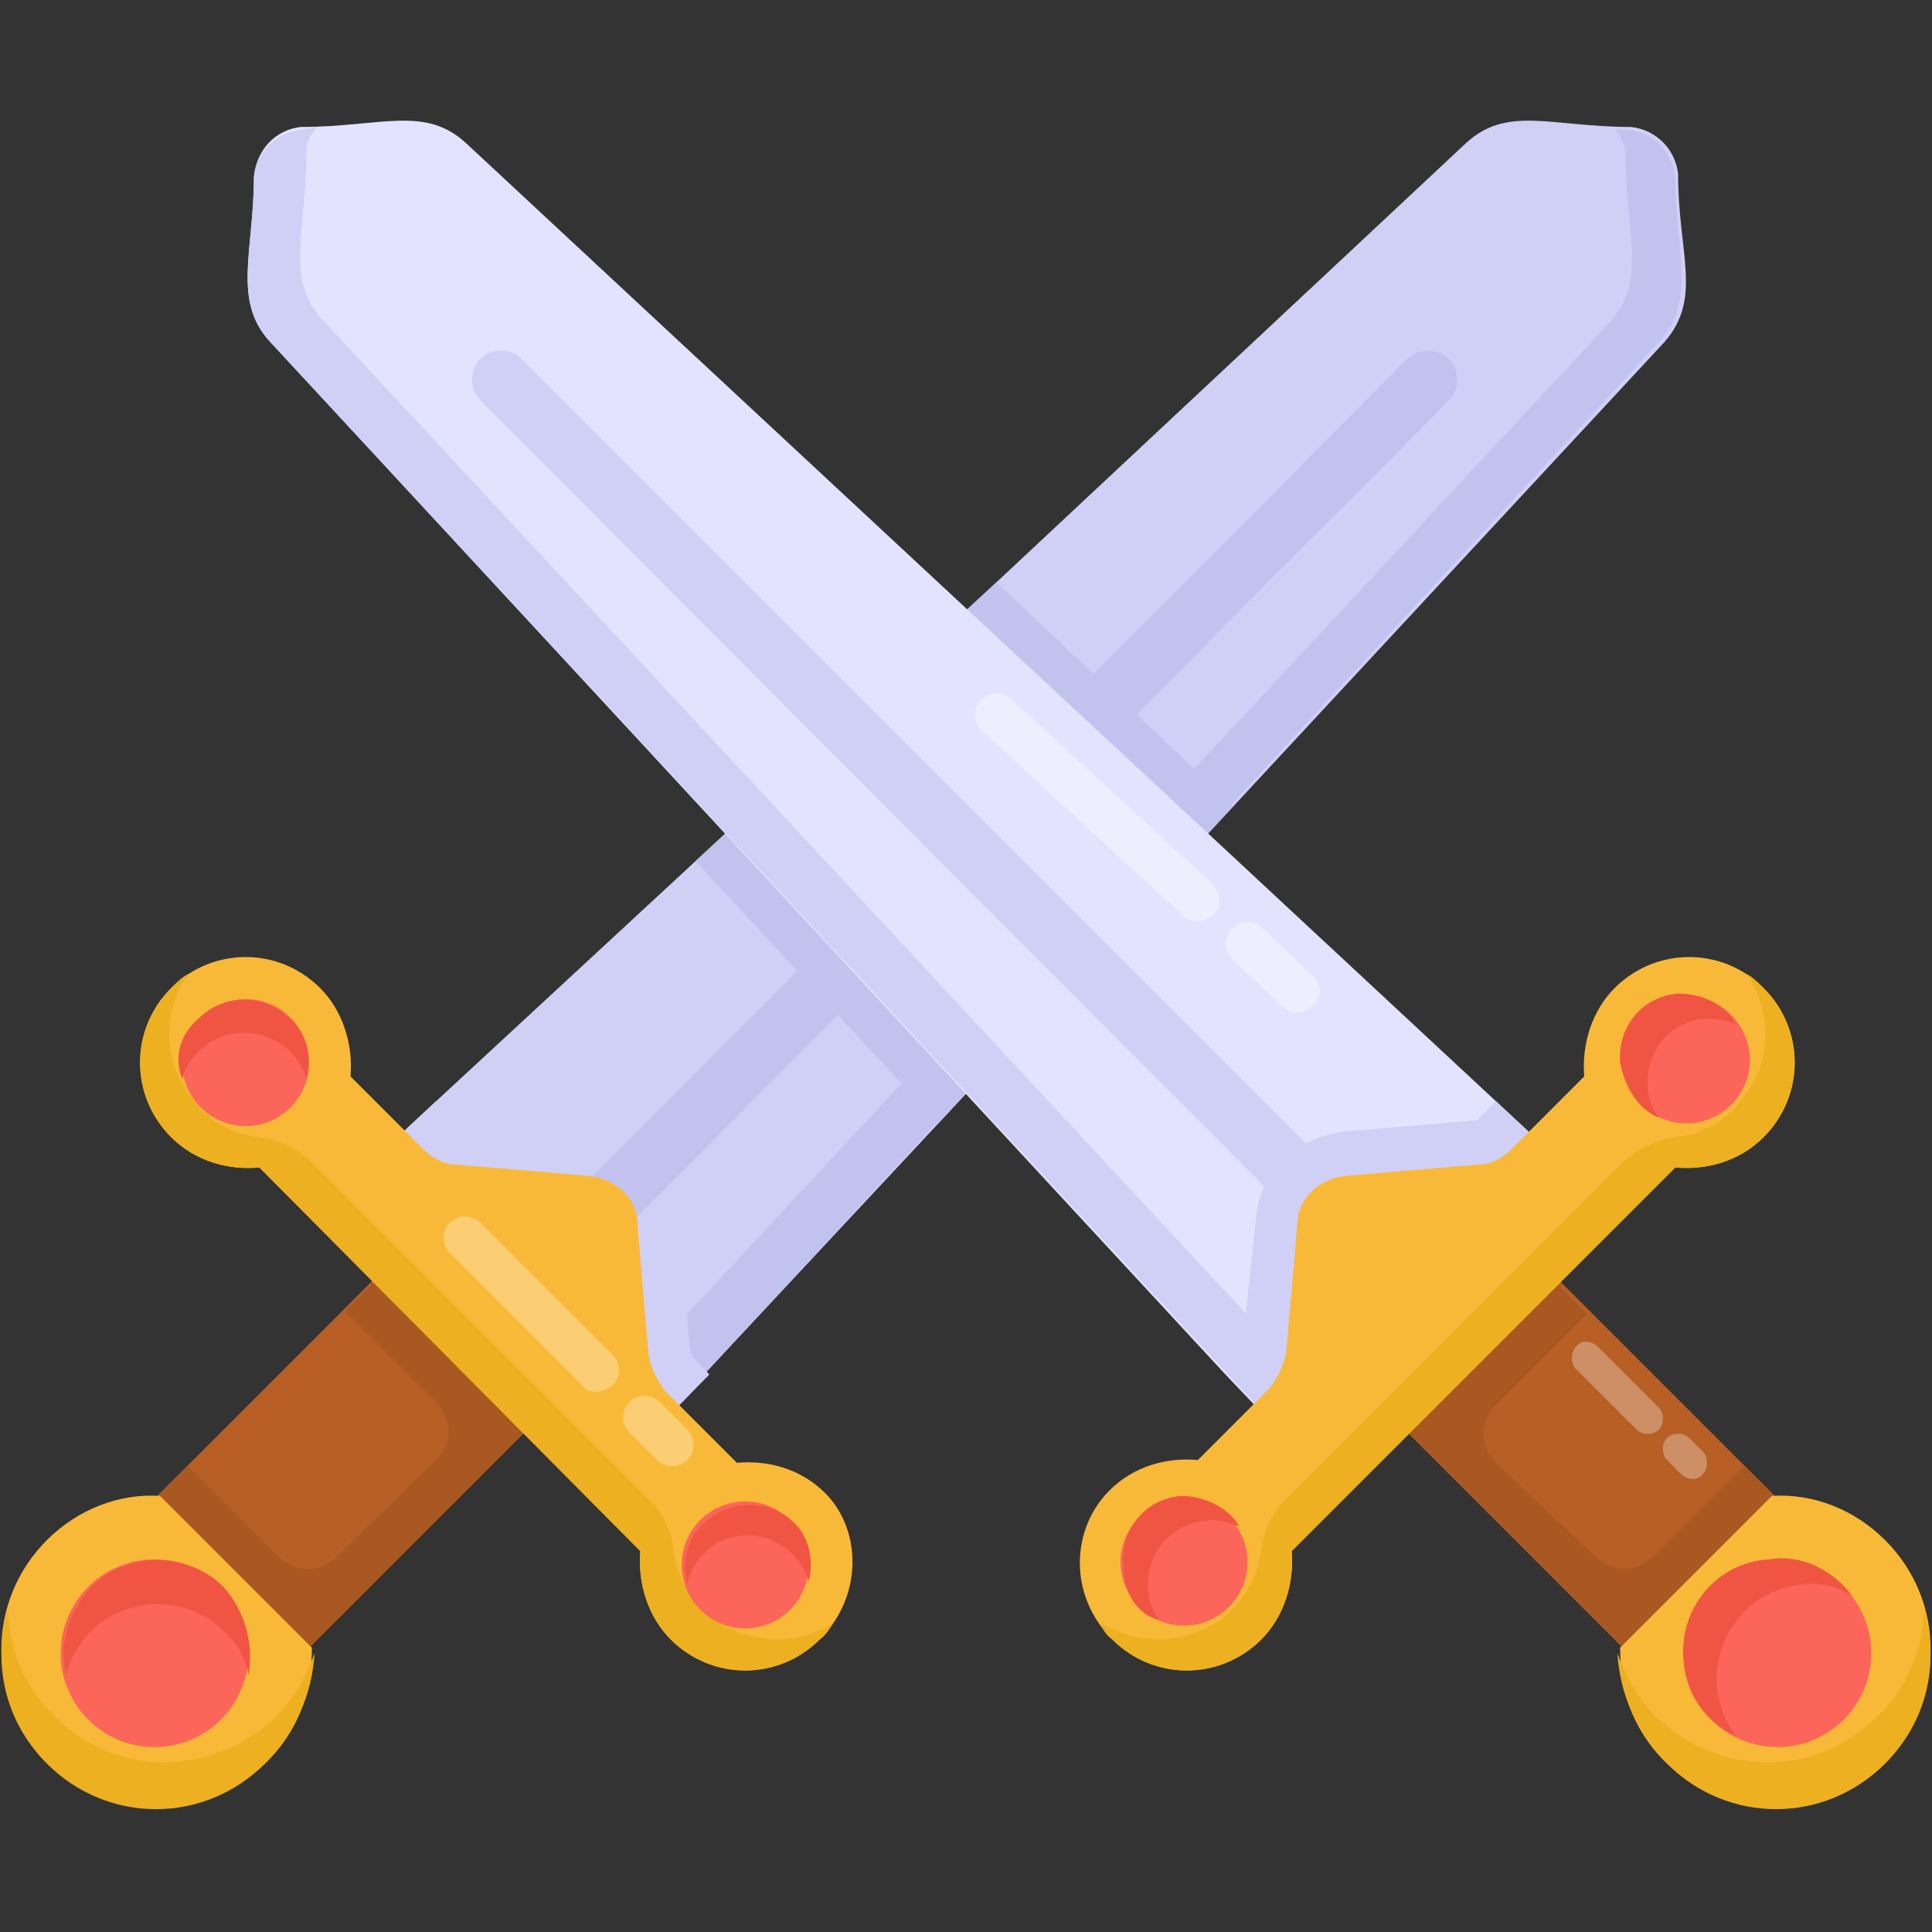 <svg xmlns="http://www.w3.org/2000/svg" xmlns:xlink="http://www.w3.org/1999/xlink" id="Layer_1" x="0px" y="0px" width="70px" height="70px" viewBox="0 0 70 70" style="enable-background:new 0 0 70 70;" xml:space="preserve"><rect x="0" y="0" width="70" height="70" fill="#333333" stroke="none"/><style type="text/css">	.st0{fill:#B75F25;}	.st1{fill:#AA5821;}	.st2{fill:#D0D0F7;}	.st3{fill:#C2C2EF;}	.st4{fill:#F9B938;}	.st5{fill:#ECB021;}	.st6{fill:#FC6559;}	.st7{fill:#F05543;}	.st8{fill:#E4E3FF;}	.st9{opacity:0.4;}	.st10{fill:#FFFFFF;}	.st11{opacity:0.3;}</style><g id="_x33_7">	<g>		<g>			<g>				<path class="st0" d="M19,51.9l-7.8,7.8l-5.5-5.5l7.8-7.8L19,51.9z"></path>			</g>			<g>				<path class="st1" d="M19,51.9l-7.8,7.8l-5.5-5.5l1.1-1.1l3.3,3.3c0.6,0.6,1.5,0.6,2.1,0l3.6-3.5c0.6-0.6,0.6-1.5,0-2.1l-3.3-3.3     l1.1-1.1L19,51.9z"></path>			</g>			<g>				<path class="st2" d="M60.3,12.4L44.7,29.2L34,40.7l-8.4,9l-4,4.3L11.5,43.9l4.3-4l9.4-8.7l10.9-10.1L53.1,5.2     c1.5-1.4,3.1-0.6,6-0.6c0.9,0.1,1.6,0.8,1.7,1.7C60.8,9.2,61.7,10.8,60.3,12.4z"></path>			</g>			<g>				<path class="st3" d="M44.7,29.2L34,40.7l-8.8-9.5l10.9-10.1L44.7,29.2z"></path>			</g>			<g>				<path class="st3" d="M21.6,54l-1.4-1.4l3.4-3.6l34.7-37.3c1.4-1.5,0.6-3.2,0.6-6c0-0.4-0.1-0.7-0.4-1L59,4.7     c0.9,0.1,1.6,0.8,1.7,1.7c0,2.7,0.8,4.5-0.6,6L25.6,49.7L21.6,54z"></path>			</g>			<g>				<path class="st2" d="M21.6,54L11.5,43.9l4.3-4l0.6,0.6c0.1,0.1,0.1,0.1,0.3,0.1l4.7,0.4c1.7,0.2,3.1,1.5,3.2,3.2l0.4,4.7     c0,0.1,0.1,0.2,0.1,0.3l0.6,0.6L21.6,54z"></path>			</g>			<g>				<path class="st3" d="M17.2,48.4c-0.4-0.4-0.4-1.1,0-1.5L51,13c0.4-0.4,1.1-0.4,1.5,0c0.4,0.4,0.4,1.1,0,1.5L18.8,48.4     C18.3,48.8,17.6,48.8,17.2,48.4z"></path>			</g>			<g>				<g>					<path class="st4" d="M29.7,59.4c-1.5,1.5-3.9,1.5-5.4,0c-0.8-0.8-1.2-2-1.1-3.2L9.4,42.3c-1.1,0.1-2.3-0.2-3.2-1.1      c-1.5-1.5-1.5-3.9,0-5.4s3.9-1.5,5.4,0c0.8,0.8,1.2,2,1.1,3.2l2.6,2.6c0.4,0.4,0.8,0.6,1.3,0.6l4.7,0.4c1,0.1,1.8,0.8,1.8,1.8      l0.4,4.7c0.1,0.5,0.3,0.9,0.6,1.3l2.6,2.6c1.1-0.1,2.3,0.2,3.2,1.1C31.2,55.4,31.3,57.8,29.7,59.4z"></path>				</g>			</g>			<g>				<g>					<path class="st5" d="M29.7,59.4c-1.5,1.5-3.9,1.5-5.4,0c-0.8-0.8-1.2-2-1.1-3.2L9.4,42.3c-1.1,0.1-2.3-0.2-3.2-1.1      c-1.5-1.5-1.5-3.9,0-5.4c0.2-0.2,0.4-0.4,0.6-0.5c-0.9,1.3-0.9,3.2,0.1,4.4c0.6,0.9,1.5,1.4,2.5,1.5c0.7,0.1,1.3,0.4,1.8,0.8      l12.3,12.3c0.5,0.5,0.8,1.1,0.9,1.8c0.1,1,0.6,1.9,1.5,2.6c1.3,0.9,3.1,0.9,4.3,0.1C30.1,58.9,30,59.2,29.7,59.4z"></path>				</g>			</g>			<g>				<g>					<ellipse class="st6" cx="27" cy="56.7" rx="2.3" ry="2.3"></ellipse>				</g>				<g>					<ellipse class="st6" cx="8.9" cy="38.5" rx="2.3" ry="2.3"></ellipse>				</g>			</g>			<g>				<g>					<path class="st7" d="M29.3,57.3c-0.1-0.4-0.3-0.7-0.6-1c-0.9-0.9-2.4-0.9-3.2,0c-0.3,0.3-0.5,0.6-0.6,1.1      c-0.2-0.8,0-1.7,0.6-2.2c0.9-0.9,2.4-0.9,3.3,0C29.3,55.7,29.5,56.5,29.3,57.3z"></path>				</g>				<g>					<path class="st7" d="M11.1,39.1c-0.1-0.4-0.3-0.7-0.6-1c-0.9-0.9-2.4-0.9-3.3,0c-0.3,0.3-0.5,0.6-0.6,1      c-0.3-0.8-0.1-1.6,0.6-2.2c0.9-0.9,2.4-0.9,3.3,0C11.1,37.4,11.3,38.3,11.1,39.1z"></path>				</g>			</g>			<g>				<path class="st4" d="M11.3,59.7l-5.5-5.5c-1.5-0.1-3,0.5-4.1,1.6c-2.2,2.2-2.2,5.7,0,8c2.2,2.2,5.7,2.2,8,0     C10.8,62.7,11.3,61.3,11.3,59.7z"></path>			</g>			<g>				<path class="st5" d="M9.6,63.9c-2.2,2.2-5.7,2.2-7.9,0c-1.5-1.5-2-3.6-1.4-5.6c0,1.4,0.6,2.9,1.7,3.9c2.2,2.2,5.7,2.2,8,0     c0.7-0.7,1.1-1.5,1.4-2.3C11.3,61.4,10.7,62.8,9.6,63.9z"></path>			</g>			<g>				<ellipse class="st6" cx="5.6" cy="59.9" rx="3.4" ry="3.4"></ellipse>			</g>			<g>				<path class="st7" d="M9,60.7c-0.1-0.6-0.4-1.2-0.9-1.6c-1.3-1.3-3.5-1.3-4.8,0c-0.4,0.4-0.8,1-0.9,1.6c-0.3-1.1,0.1-2.3,0.9-3.2     c1.3-1.3,3.5-1.3,4.8,0C8.9,58.4,9.2,59.6,9,60.7z"></path>			</g>		</g>		<g>			<g>				<path class="st0" d="M51,51.9l7.8,7.8l5.5-5.5l-7.8-7.8L51,51.9z"></path>			</g>			<g>				<path class="st1" d="M51,51.9l7.8,7.8l5.5-5.5l-1.1-1.1l-3.3,3.3c-0.6,0.6-1.5,0.6-2.1,0L54.2,53c-0.6-0.6-0.6-1.5,0-2.1     l3.3-3.3l-1.1-1.1L51,51.9z"></path>			</g>			<g>				<path class="st8" d="M48.4,54l10.1-10.1l-4.3-4L16.9,5.2c-1.5-1.4-3.1-0.6-6-0.6C10,4.7,9.3,5.4,9.2,6.4c0,2.7-0.8,4.5,0.6,6     l34.6,37.4L48.4,54z"></path>			</g>			<g>				<path class="st2" d="M48.4,54l1.4-1.4c-20-21.5-32.6-35.1-38.1-41c-1.4-1.5-0.6-3.2-0.6-6c0-0.4,0.1-0.7,0.4-1l-0.6,0.1     C10,4.8,9.3,5.5,9.2,6.4c0,2.7-0.8,4.5,0.6,6l34.6,37.3L48.4,54z"></path>			</g>			<g>				<path class="st2" d="M48.4,54l10.1-10.1l-4.3-4l-0.6,0.6c-0.1,0.1-0.1,0.1-0.3,0.1L48.7,41c-1.7,0.2-3.1,1.5-3.2,3.2L45,48.9     c0,0.1-0.1,0.2-0.1,0.3l-0.5,0.5L48.4,54z"></path>			</g>			<g>				<path class="st2" d="M51.2,48.4L17.4,14.5c-0.4-0.4-0.4-1.1,0-1.5c0.4-0.4,1.1-0.4,1.5,0l33.8,33.8c0.4,0.4,0.4,1.1,0,1.5     C52.4,48.8,51.7,48.8,51.2,48.4L51.2,48.4z"></path>			</g>			<g>				<g>					<path class="st4" d="M40.3,59.4c1.5,1.5,3.9,1.5,5.4,0c0.8-0.8,1.2-2,1.1-3.2l13.9-13.9c1.1,0.1,2.3-0.2,3.2-1.1      c1.5-1.5,1.5-3.9,0-5.4c-1.5-1.5-3.9-1.5-5.4,0c-0.8,0.8-1.2,2-1.1,3.2l-2.6,2.6c-0.4,0.4-0.8,0.6-1.3,0.6l-4.7,0.4      c-1,0.1-1.8,0.8-1.8,1.8L46.6,49c-0.1,0.5-0.3,0.9-0.6,1.3l-2.6,2.6c-1.1-0.1-2.3,0.2-3.2,1.1C38.8,55.4,38.7,57.8,40.3,59.4z"></path>				</g>			</g>			<g>				<g>					<path class="st5" d="M40.3,59.4c1.5,1.5,3.9,1.5,5.4,0c0.8-0.8,1.2-2,1.1-3.2l13.9-13.9c1.1,0.1,2.3-0.2,3.2-1.1      c1.5-1.5,1.5-3.9,0-5.4c-0.2-0.2-0.4-0.4-0.6-0.5c0.9,1.3,0.9,3.2-0.1,4.4c-0.6,0.9-1.5,1.4-2.5,1.5c-0.7,0.1-1.3,0.4-1.8,0.8      L46.6,54.3c-0.5,0.5-0.8,1.1-0.9,1.8c-0.1,1-0.6,1.9-1.5,2.6c-1.3,0.9-3.1,0.9-4.3,0.1C39.9,58.9,40,59.2,40.3,59.4z"></path>				</g>			</g>			<g>				<g>					<ellipse class="st6" cx="42.9" cy="56.6" rx="2.3" ry="2.3"></ellipse>				</g>				<g>					<ellipse class="st6" cx="61.1" cy="38.4" rx="2.3" ry="2.3"></ellipse>				</g>			</g>			<g>				<g>					<path class="st7" d="M42,58.7c-0.2-0.3-0.4-0.7-0.4-1.1c-0.1-1.3,0.8-2.4,2.1-2.5c0.4-0.1,0.8,0.1,1.2,0.2      c-0.4-0.7-1.3-1.1-2.1-1.1c-1.3,0.1-2.2,1.2-2.1,2.5C40.7,57.7,41.2,58.5,42,58.7z"></path>				</g>				<g>					<path class="st7" d="M60.1,40.5c-0.2-0.3-0.4-0.7-0.4-1.1c-0.1-1.3,0.8-2.4,2.1-2.5c0.4,0,0.8,0.1,1.1,0.2      c-0.4-0.7-1.2-1.1-2.1-1.1c-1.3,0.1-2.2,1.2-2.1,2.5C58.9,39.5,59.4,40.2,60.1,40.5z"></path>				</g>			</g>			<g>				<path class="st4" d="M58.7,59.7l5.5-5.5c1.5-0.1,3,0.5,4.1,1.6c2.2,2.2,2.2,5.7,0,8c-2.2,2.2-5.7,2.2-8,0     C59.2,62.7,58.7,61.3,58.7,59.7z"></path>			</g>			<g>				<path class="st5" d="M60.4,63.9c2.2,2.2,5.7,2.2,7.9,0c1.5-1.5,2-3.6,1.4-5.6c0,1.4-0.6,2.9-1.7,3.9c-2.2,2.2-5.7,2.2-8,0     c-0.7-0.7-1.1-1.5-1.4-2.3C58.7,61.4,59.3,62.8,60.4,63.9z"></path>			</g>			<g>				<ellipse class="st6" cx="64.4" cy="59.9" rx="3.4" ry="3.4"></ellipse>			</g>			<g>				<path class="st7" d="M62.9,62.9c-0.4-0.5-0.6-1.1-0.7-1.8c-0.1-1.9,1.2-3.5,3.1-3.7c0.6-0.1,1.3,0.1,1.8,0.4     c-0.7-0.9-1.8-1.5-3-1.3c-1.9,0.1-3.3,1.8-3.1,3.7C61.1,61.4,61.8,62.4,62.9,62.9z"></path>			</g>		</g>	</g>	<g class="st9">		<g>			<g>				<path class="st10" d="M47.6,36.4c-0.3,0.3-0.7,0.4-1.1,0.1l-1.8-1.7c-0.3-0.3-0.4-0.8-0.1-1.1s0.7-0.4,1.1-0.1l1.8,1.7     C47.9,35.6,47.9,36.1,47.6,36.4z"></path>			</g>			<g>				<path class="st10" d="M43.9,32c0.3,0.3,0.4,0.8,0.1,1.1s-0.7,0.4-1.1,0.1l-7.3-6.7c-0.3-0.3-0.4-0.7-0.1-1.1     c0.3-0.3,0.7-0.4,1.1-0.1L43.9,32z"></path>			</g>		</g>	</g>	<g>		<g>			<g class="st11">				<path class="st10" d="M23.8,52.9l-1-1c-0.3-0.3-0.3-0.8,0-1.1c0.3-0.3,0.8-0.3,1.1,0l1,1c0.3,0.3,0.3,0.8,0,1.1     S24.1,53.2,23.8,52.9z"></path>			</g>		</g>		<g>			<g class="st11">				<path class="st10" d="M21.1,50.2l-4.8-4.8c-0.3-0.3-0.3-0.8,0-1.1c0.3-0.3,0.8-0.3,1.1,0l4.8,4.8c0.3,0.3,0.3,0.8,0,1.1     C21.8,50.5,21.3,50.5,21.1,50.2z"></path>			</g>		</g>	</g>	<g>		<g>			<g class="st11">				<path class="st10" d="M60.9,53.4l-0.5-0.5c-0.2-0.2-0.2-0.6,0-0.8c0.2-0.2,0.6-0.2,0.8,0l0.5,0.5c0.2,0.2,0.2,0.6,0,0.8     C61.5,53.7,61.1,53.6,60.9,53.4z"></path>			</g>		</g>		<g>			<g class="st11">				<path class="st10" d="M59.3,51.8l-2.2-2.2c-0.2-0.2-0.2-0.6,0-0.8c0.2-0.3,0.6-0.2,0.8,0l2.2,2.2c0.2,0.2,0.2,0.6,0,0.8     C59.9,52,59.5,52,59.3,51.8z"></path>			</g>		</g>	</g></g></svg>